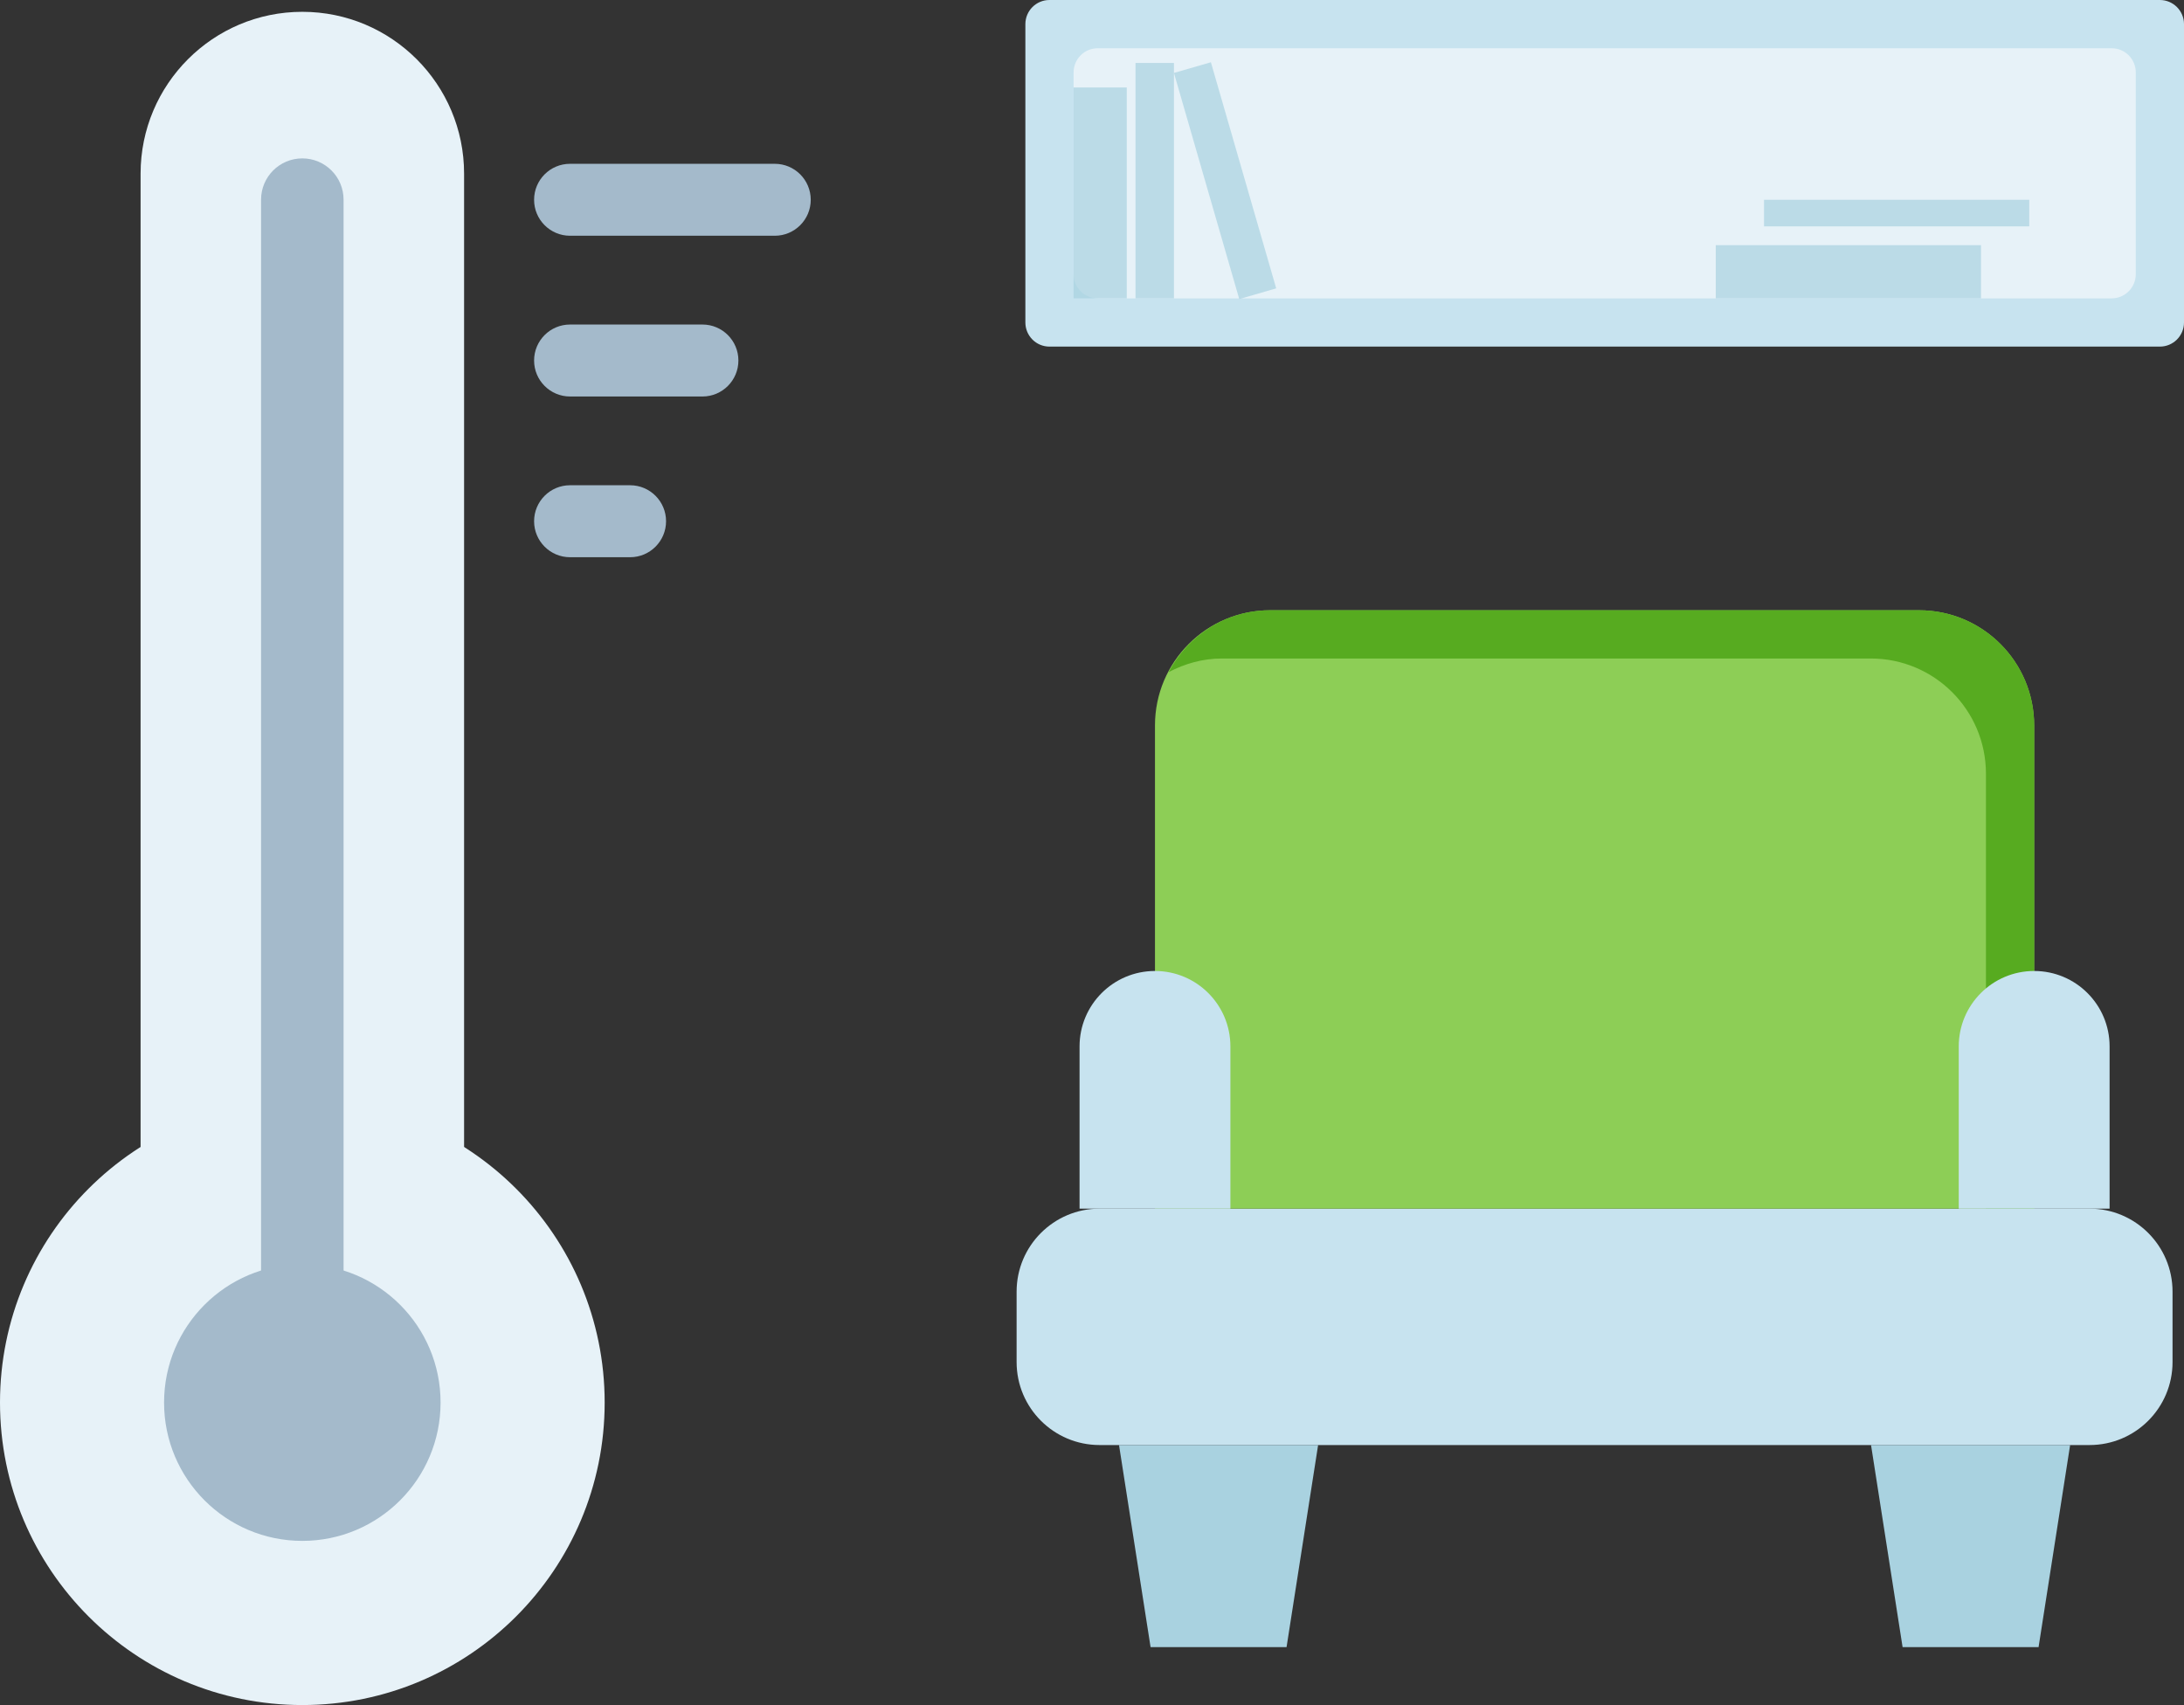 <?xml version="1.0" encoding="UTF-8"?> <svg xmlns="http://www.w3.org/2000/svg" width="73" height="57" viewBox="0 0 73 57" fill="none"><rect x="0" y="0" width="73" height="57" fill="#333333" stroke="none"/><path d="M10.105 57C15.686 57 20.211 52.473 20.211 46.888C20.211 41.303 15.686 36.776 10.105 36.776C4.524 36.776 0 41.303 0 46.888C0 52.473 4.524 57 10.105 57Z" fill="#E7F2F8"></path><path d="M15.512 46.888H4.699V5.806C4.699 2.818 7.119 0.395 10.105 0.395H10.105C13.091 0.395 15.512 2.818 15.512 5.806V46.888H15.512Z" fill="#E7F2F8"></path><path d="M10.105 51.512C12.657 51.512 14.726 49.442 14.726 46.888C14.726 44.334 12.657 42.264 10.105 42.264C7.553 42.264 5.484 44.334 5.484 46.888C5.484 49.442 7.553 51.512 10.105 51.512Z" fill="#A4BACB"></path><path d="M11.484 46.888H8.726V6.675C8.726 5.913 9.343 5.295 10.105 5.295C10.867 5.295 11.484 5.913 11.484 6.675L11.484 46.888Z" fill="#A4BACB"></path><path d="M69.843 48.308H36.754C35.222 48.308 33.98 47.066 33.98 45.533V43.181C33.98 41.648 35.222 40.405 36.754 40.405H69.843C71.375 40.405 72.617 41.648 72.617 43.181V45.533C72.617 47.066 71.375 48.308 69.843 48.308Z" fill="#C7E3EF"></path><path d="M67.992 40.405H38.605V24.252C38.605 22.125 40.328 20.401 42.454 20.401H64.144C66.269 20.401 67.992 22.125 67.992 24.252V40.405Z" fill="#8DCE56"></path><path d="M37.403 48.308L38.458 55.064H43.003L44.058 48.308H37.403Z" fill="#A9D2E0"></path><path d="M62.539 48.308L63.594 55.064H68.139L69.194 48.308H62.539Z" fill="#A9D2E0"></path><path d="M38.605 32.46C37.213 32.46 36.084 33.589 36.084 34.982V40.405H41.126V34.982C41.126 33.589 39.997 32.46 38.605 32.46Z" fill="#C7E3EF"></path><path d="M64.144 20.401H42.453C40.974 20.401 39.705 21.246 39.061 22.47C39.596 22.189 40.195 22.014 40.841 22.014H62.532C64.657 22.014 66.38 23.738 66.38 25.865V40.405H67.992V24.252C67.992 22.125 66.269 20.401 64.144 20.401Z" fill="#57AB20"></path><path d="M67.992 32.46C66.6 32.46 65.471 33.589 65.471 34.982V40.405H70.513V34.982C70.513 33.589 69.384 32.46 67.992 32.46Z" fill="#C7E3EF"></path><path d="M72.194 11.587H35.078C34.633 11.587 34.273 11.226 34.273 10.78V0.807C34.273 0.361 34.633 0 35.078 0H72.194C72.639 0 73 0.361 73 0.807V10.78C73 11.226 72.639 11.587 72.194 11.587Z" fill="#C7E3EF"></path><path d="M70.582 9.974H36.691C36.246 9.974 35.885 9.613 35.885 9.167V2.42C35.885 1.974 36.246 1.613 36.691 1.613H70.582C71.027 1.613 71.388 1.974 71.388 2.42V9.167C71.388 9.613 71.027 9.974 70.582 9.974Z" fill="#E7F2F8"></path><path opacity="0.7" d="M37.662 2.924H35.885V9.974H37.662V2.924Z" fill="#A9D2E0"></path><path opacity="0.7" d="M66.215 9.974V8.195L57.349 8.195V9.974L66.215 9.974Z" fill="#A9D2E0"></path><path opacity="0.7" d="M67.828 7.568V6.679L58.962 6.679V7.568L67.828 7.568Z" fill="#A9D2E0"></path><path opacity="0.7" d="M39.239 2.105H37.954V9.974H39.239V2.105Z" fill="#A9D2E0"></path><path opacity="0.7" d="M40.474 2.081L39.239 2.438L41.422 9.998L42.657 9.64L40.474 2.081Z" fill="#A9D2E0"></path><path d="M25.897 7.881H19.054C18.39 7.881 17.852 7.343 17.852 6.679C17.852 6.014 18.39 5.476 19.054 5.476H25.897C26.561 5.476 27.099 6.014 27.099 6.679C27.099 7.343 26.561 7.881 25.897 7.881Z" fill="#A4BACB"></path><path d="M23.479 13.255H19.054C18.39 13.255 17.852 12.716 17.852 12.052C17.852 11.387 18.39 10.849 19.054 10.849H23.479C24.143 10.849 24.681 11.387 24.681 12.052C24.681 12.716 24.143 13.255 23.479 13.255Z" fill="#A4BACB"></path><path d="M21.061 18.628H19.054C18.39 18.628 17.852 18.089 17.852 17.425C17.852 16.761 18.39 16.222 19.054 16.222H21.061C21.725 16.222 22.263 16.761 22.263 17.425C22.263 18.089 21.725 18.628 21.061 18.628Z" fill="#A4BACB"></path></svg> 